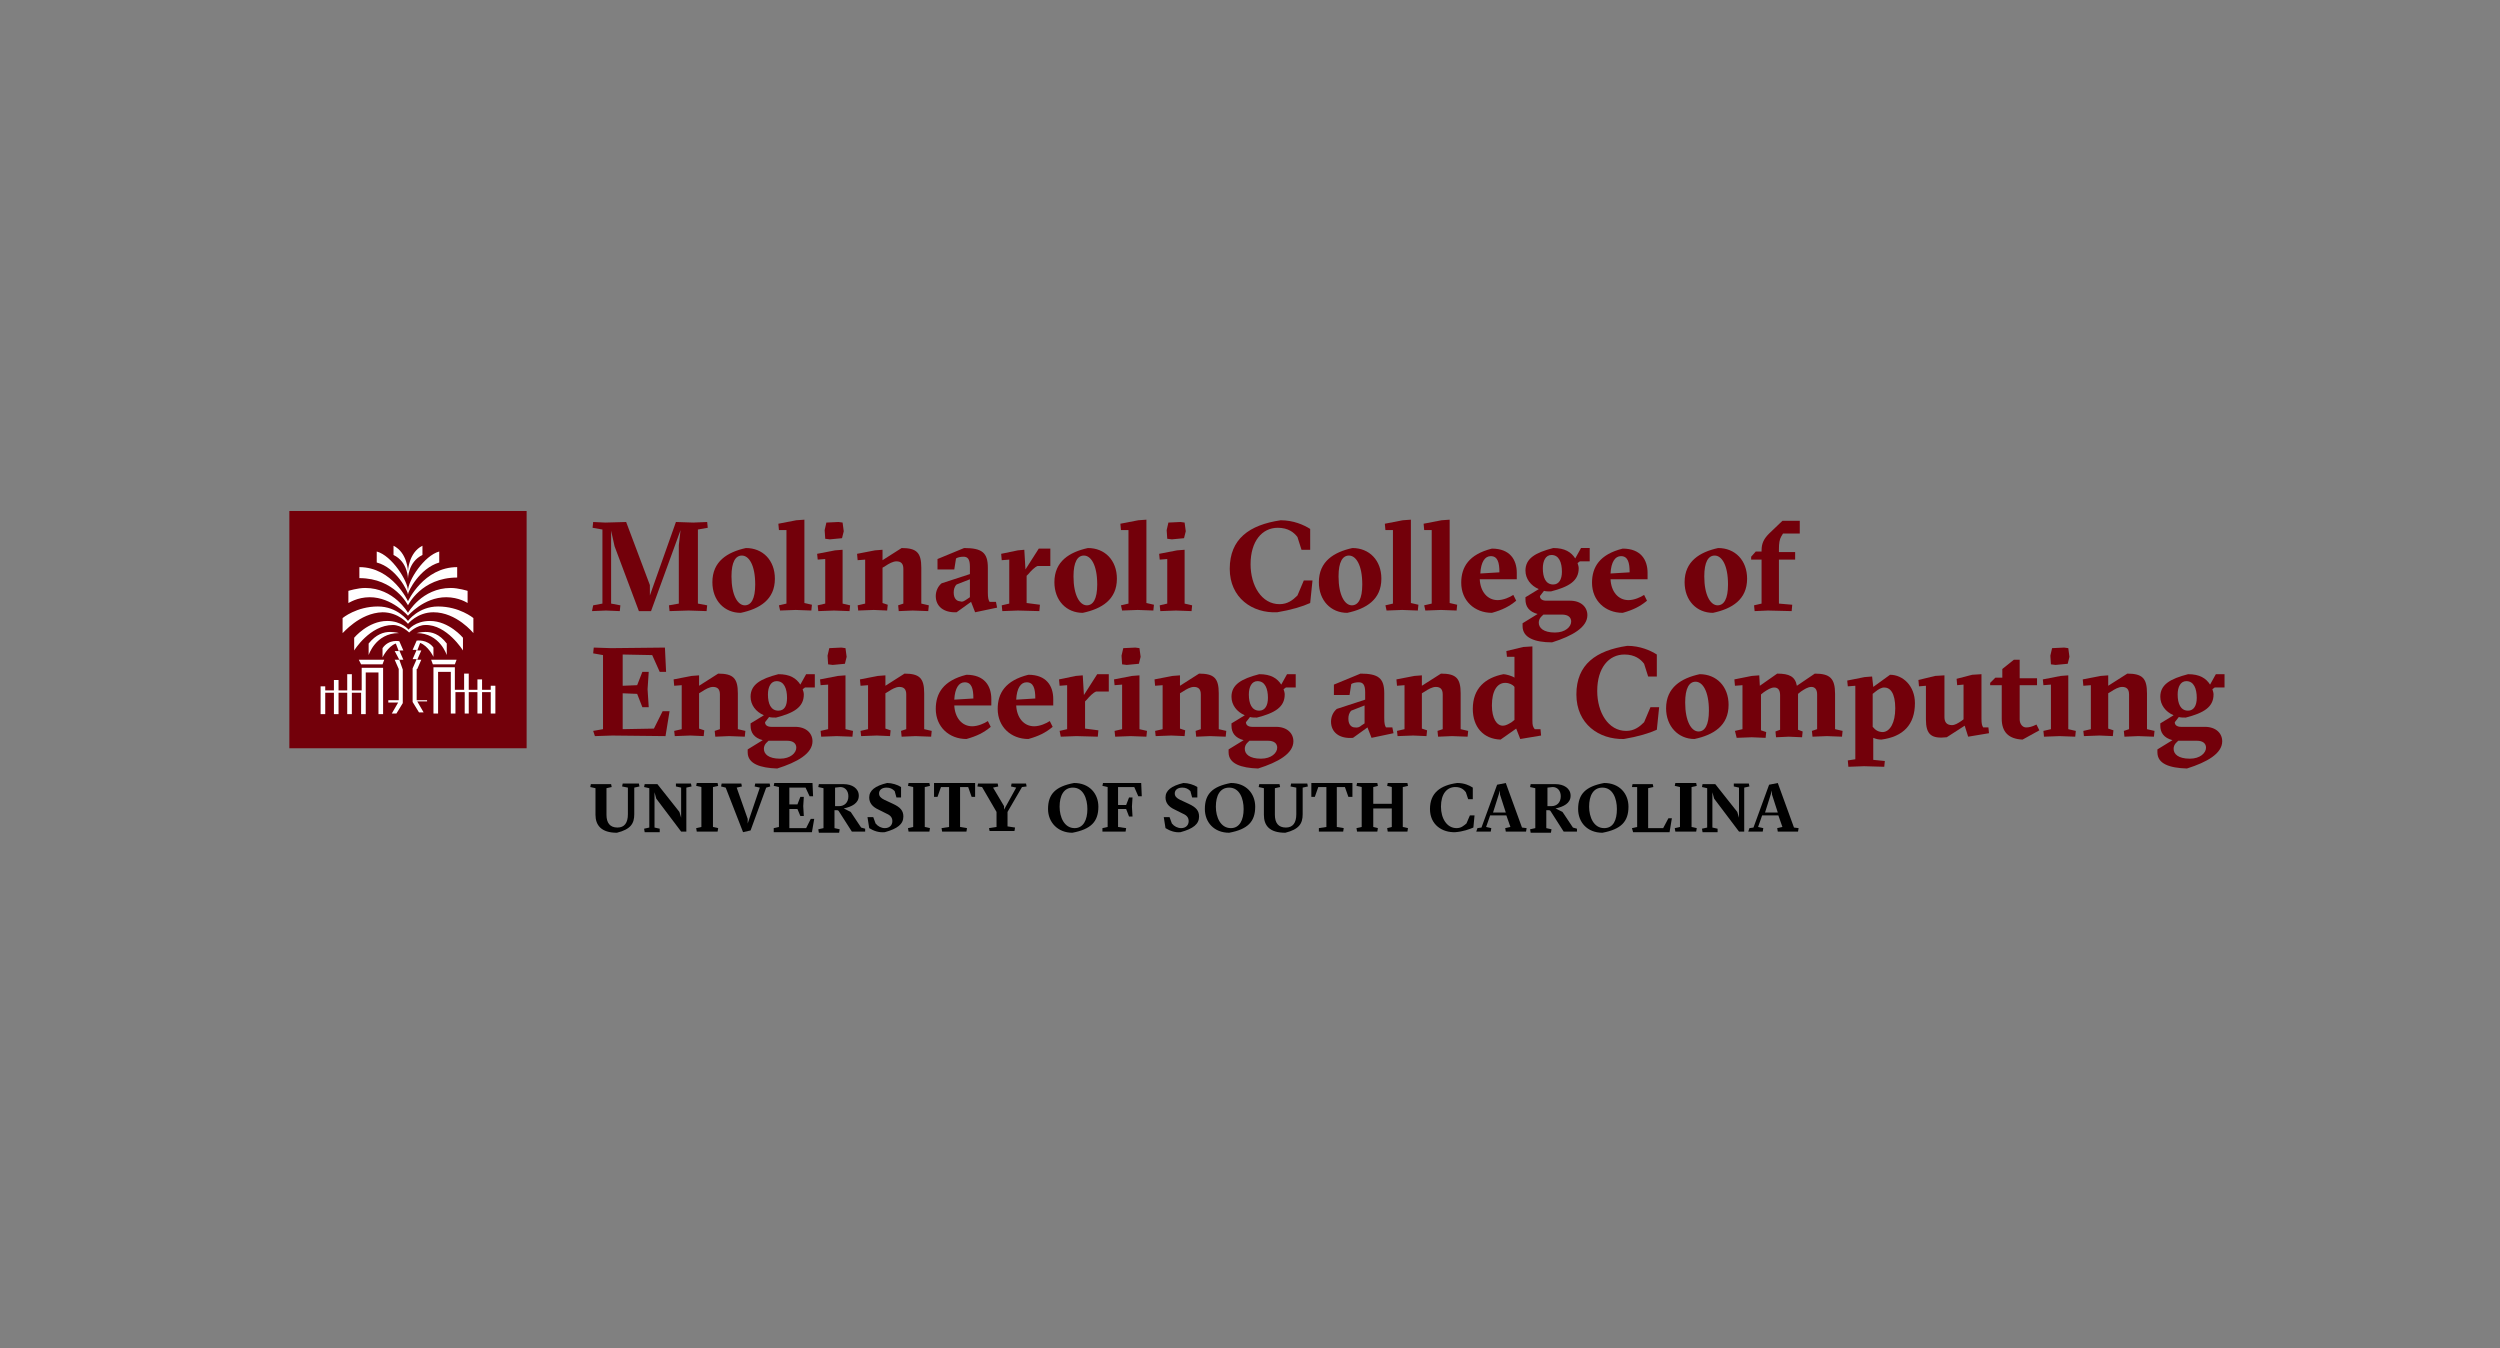 <?xml version="1.0" encoding="utf-8"?>
<!-- Generator: Adobe Illustrator 27.0.0, SVG Export Plug-In . SVG Version: 6.00 Build 0)  -->
<svg version="1.1" id="Layer_1" xmlns="http://www.w3.org/2000/svg" xmlns:xlink="http://www.w3.org/1999/xlink" x="0px" y="0px"
	 viewBox="0 0 432 233" style="enable-background:new 0 0 432 233;" xml:space="preserve">
<rect x="0" y="0" width="432" height="233" fill="#808080" stroke="none"/>
<style type="text/css">
	.st0{fill:#73000A;}
	.st1{fill:#FFFFFF;}
</style>
<rect x="50" y="88.3" class="st0" width="41" height="41"/>
<g>
	<path class="st0" d="M102.5,104.6l1.6-0.3V91.5l-1.7-0.3l0.1-1l2.1,0.1l3.6-0.1l4.1,10.9l0,1.8l4.5-12.7l3,0.1l2.4-0.1l0.1,1
		l-1.7,0.3v12.8l1.6,0.3l-0.1,1l-3.1-0.1l-3.3,0.1l-0.1-1l1.7-0.3V94.2l0.3-2.6l-5.1,14h-2.1l-4.2-11.2l-0.6-2.7v12.6l1.6,0.3
		l-0.1,1l-2.4-0.1l-2.4,0.1L102.5,104.6z"/>
	<path class="st0" d="M123.1,100.6c0-3.6,2.6-5.2,5.8-5.9c2.9,0,5,2.1,5,5.3c0,3.6-2.6,5.2-5.9,5.9
		C125.2,105.9,123.1,103.8,123.1,100.6z M130.5,101c0-3.4-1.1-5-2.3-5c-1.1,0-1.8,1.1-1.8,3.6c0,3.3,1.1,5,2.3,5
		C129.8,104.6,130.5,103.5,130.5,101z"/>
	<path class="st0" d="M134.6,104.6l1.3-0.3V91.6l-1.3,0l-0.1-1.1l3.1-0.6l1.4-0.1v14.4l1.3,0.3l-0.1,1l-2.7-0.1l-2.7,0.1
		L134.6,104.6z"/>
	<path class="st0" d="M141.3,104.6l1.3-0.3v-7.7l-1.3,0.1l-0.1-1l3.1-0.6l1.3-0.1v9.3l1.3,0.3l-0.1,1l-2.7-0.1l-2.7,0.1L141.3,104.6
		z M142.6,93.1l-0.1-1.5l0.3-1.3l2.1-0.1l0.7,0.1l0.2,1.5l-0.3,1.2l-2.1,0.2L142.6,93.1z"/>
	<path class="st0" d="M148.2,104.6l1.3-0.3v-7.6l-1.3,0.1l-0.1-1.1l3.1-0.6l1.3-0.1l0,1.8l3.3-2.1c2.6,0,3.4,0.8,3.4,3.4v6.2
		l1.3,0.3l-0.1,1l-2.7-0.1l-2.4,0.1l-0.1-1l0.9-0.3v-6c0-0.9-0.4-1.3-1.2-1.3c-0.6,0-1.3,0.4-1.9,0.8l-0.5,0.3v6.1l0.9,0.3l-0.1,1
		l-2.3-0.1l-2.7,0.1L148.2,104.6z"/>
	<path class="st0" d="M161.7,103c0-0.9,0.4-1.7,1-2.2l4.9-1.6v-1.3c0-1.3-0.4-1.7-1.1-1.7c-0.5,0-1,0.1-1.3,0.3l-0.3,1.9H162v-1.8
		l4.6-1.9c3.1,0,4.1,0.8,4.1,3.4v4.3c0,0.9,0.1,1.3,0.3,1.6h1.1l0.2,1l-3.8,0.8l-0.7-1.8l-2.5,1.8
		C163.1,105.9,161.7,104.8,161.7,103z M167,103.6l0.6-0.4v-3.1l-2.3,0.9c-0.4,0.4-0.5,0.9-0.5,1.4c0,1.1,0.6,1.5,1.1,1.5
		C166.3,104.1,166.7,103.8,167,103.6z"/>
	<path class="st0" d="M173.1,104.6l1.3-0.3v-7.6l-1.3,0.1l-0.1-1.1l2.9-0.6L177,95l0.2,3.4l2.3-3.6h2v3h-2.2
		c-0.5,0.2-1.1,0.8-1.6,1.4l-0.3,0.3v4.7l2.3,0.3l-0.1,1.1l-3.7-0.1l-2.7,0.1L173.1,104.6z"/>
	<path class="st0" d="M182.2,100.6c0-3.6,2.6-5.2,5.8-5.9c2.9,0,5,2.1,5,5.3c0,3.6-2.6,5.2-5.9,5.9
		C184.3,105.9,182.2,103.8,182.2,100.6z M189.6,101c0-3.4-1.1-5-2.3-5c-1.1,0-1.8,1.1-1.8,3.6c0,3.3,1.1,5,2.3,5
		C188.9,104.6,189.6,103.5,189.6,101z"/>
	<path class="st0" d="M193.7,104.6l1.3-0.3V91.6l-1.3,0l-0.1-1.1l3.1-0.6l1.4-0.1v14.4l1.3,0.3l-0.1,1l-2.7-0.1l-2.7,0.1
		L193.7,104.6z"/>
	<path class="st0" d="M200.4,104.6l1.3-0.3v-7.7l-1.3,0.1l-0.1-1l3.1-0.6l1.3-0.1v9.3l1.3,0.3l-0.1,1l-2.7-0.1l-2.7,0.1L200.4,104.6
		z M201.7,93.1l-0.1-1.5l0.3-1.3l2.1-0.1l0.7,0.1l0.2,1.5l-0.3,1.2l-2.1,0.2L201.7,93.1z"/>
	<path class="st0" d="M212.5,98.3c0-5.2,3.4-7.6,8.8-8.4c2.2,0,4,0.8,5.1,1.5V95h-1.5l-0.7-2.2c-0.6-0.8-1.6-1.6-3.4-1.6
		c-2.7,0-4.7,2.3-4.7,6.3c0,3.7,1.9,6.9,5,6.9c1.4,0,2.3-0.7,3.1-1.5l1.1-2.6h1.5l-0.4,3.9c-1.3,0.6-3.3,1.2-5.7,1.6
		C216.4,106,212.5,103.3,212.5,98.3z"/>
	<path class="st0" d="M227.9,100.6c0-3.6,2.6-5.2,5.8-5.9c2.9,0,5,2.1,5,5.3c0,3.6-2.6,5.2-5.9,5.9
		C230,105.9,227.9,103.8,227.9,100.6z M235.4,101c0-3.4-1.1-5-2.3-5c-1.1,0-1.8,1.1-1.8,3.6c0,3.3,1.1,5,2.3,5
		C234.7,104.6,235.4,103.5,235.4,101z"/>
	<path class="st0" d="M239.4,104.6l1.3-0.3V91.6l-1.3,0l-0.1-1.1l3.1-0.6l1.4-0.1v14.4l1.3,0.3l-0.1,1l-2.7-0.1l-2.7,0.1
		L239.4,104.6z"/>
	<path class="st0" d="M246.1,104.6l1.3-0.3V91.6l-1.3,0l-0.1-1.1l3.1-0.6l1.4-0.1v14.4l1.3,0.3l-0.1,1l-2.7-0.1l-2.7,0.1
		L246.1,104.6z"/>
	<path class="st0" d="M262.1,100.1h-6.4c0.1,2.1,1.3,3.6,3.1,3.6c1,0,2.1-0.5,2.7-0.9l0.5,1c-1.2,1-2.4,1.6-4.2,2.1
		c-3,0-5.3-2.1-5.3-5.2c0-2.7,1.3-4.9,5.3-5.9c3.1,0,4.3,1.9,4.3,4.2V100.1z M259.1,98.9c0-1.7-0.3-2.8-1.5-2.8c-1,0-1.7,1-1.8,3
		L259.1,98.9z"/>
	<path class="st0" d="M263.1,108.2v-0.5l2.6-1.6c-1.5-0.4-2.1-1.3-2.1-2.5v-0.4l2.3-1.4c-1.4-0.6-2.3-1.8-2.3-3.2
		c0-2.1,1.7-3.1,4.8-3.9c2,0,3.1,0.7,3.8,1.8l1-1.8h1.5V97H273l-0.4,0.3c0.1,0.3,0.2,0.6,0.2,0.9c0,2.2-1.7,3.2-4.8,4
		c-0.4,0-0.9,0-1.2-0.1l-0.7,0.9c0,0.5,0.4,0.8,1.1,0.8h4.1c1.9,0,3,1.1,3,2.5c0,2.1-2.6,3.6-6.1,4.7
		C265.2,111,263.1,110.2,263.1,108.2z M271.5,107.4c0-0.7-0.5-1.2-1.6-1.2h-3.2c-0.7,0.6-0.8,1-0.8,1.4c0,0.9,0.8,1.7,2.8,1.7
		C270.5,109.3,271.5,108.3,271.5,107.4z M269.9,98.8c0-1.6-0.5-2.9-1.8-2.9c-1,0-1.5,1-1.5,2.3c0,1.6,0.5,2.8,1.8,2.8
		C269.4,101,269.9,100.1,269.9,98.8z"/>
	<path class="st0" d="M284.7,100.1h-6.4c0.1,2.1,1.3,3.6,3.1,3.6c1,0,2.1-0.5,2.7-0.9l0.5,1c-1.2,1-2.4,1.6-4.2,2.1
		c-3,0-5.3-2.1-5.3-5.2c0-2.7,1.3-4.9,5.3-5.9c3.1,0,4.3,1.9,4.3,4.2V100.1z M281.6,98.9c0-1.7-0.3-2.8-1.5-2.8c-1,0-1.7,1-1.8,3
		L281.6,98.9z"/>
	<path class="st0" d="M291.1,100.6c0-3.6,2.6-5.2,5.8-5.9c2.9,0,5,2.1,5,5.3c0,3.6-2.6,5.2-5.9,5.9
		C293.2,105.9,291.1,103.8,291.1,100.6z M298.6,101c0-3.4-1.1-5-2.3-5c-1.1,0-1.8,1.1-1.8,3.6c0,3.3,1.1,5,2.3,5
		C297.9,104.6,298.6,103.5,298.6,101z"/>
	<path class="st0" d="M303.1,104.6l1.3-0.3v-7.6h-1.8v-0.5l0.8-0.9h1v-0.2c0-1.2,0.4-2,1.3-2.9L308,90h3v2.2h-2.9l-0.3,0.5
		c-0.3,0.5-0.4,1.2-0.4,2.2v0.5h2.8v1.3h-2.8v7.6l2.3,0.2l-0.1,1.1l-4.1-0.1l-2.3,0.1L303.1,104.6z"/>
	<path class="st0" d="M102.5,126.3l1.7-0.3v-12.8l-1.7-0.3l0.1-1l3,0.1l9.3-0.1l0.2,4.2H114l-1.3-2.9l-5.1-0.1v5.4l2.5-0.1l0.9-2.3
		h1.1l-0.2,3l0.2,3.1H111l-0.9-2.3l-2.5-0.1v6.2l5.4-0.1l1.5-3h1.2l-0.7,4.3l-9.2-0.1l-3,0.1L102.5,126.3z"/>
	<path class="st0" d="M116.5,126.3l1.3-0.3v-7.6l-1.3,0.1l-0.1-1.1l3.1-0.6l1.3-0.1l0,1.8l3.3-2.1c2.6,0,3.4,0.8,3.4,3.4v6.2
		l1.3,0.3l-0.1,1l-2.7-0.1l-2.4,0.1l-0.1-1l0.9-0.3v-6c0-0.9-0.4-1.3-1.2-1.3c-0.6,0-1.3,0.4-1.9,0.8l-0.5,0.3v6.1l0.9,0.3l-0.1,1
		l-2.3-0.1l-2.7,0.1L116.5,126.3z"/>
	<path class="st0" d="M129.2,130v-0.5l2.6-1.6c-1.5-0.4-2.1-1.3-2.1-2.5V125l2.3-1.4c-1.4-0.6-2.3-1.8-2.3-3.2
		c0-2.1,1.7-3.1,4.8-3.9c2,0,3.1,0.7,3.8,1.8l1-1.8h1.5v2.3h-1.7l-0.4,0.3c0.1,0.3,0.2,0.6,0.2,0.9c0,2.2-1.7,3.2-4.8,4
		c-0.4,0-0.9,0-1.2-0.1l-0.7,0.9c0,0.5,0.4,0.8,1.1,0.8h4.1c1.9,0,3,1.1,3,2.5c0,2.1-2.6,3.6-6.1,4.7
		C131.4,132.7,129.2,132,129.2,130z M137.6,129.2c0-0.7-0.5-1.2-1.6-1.2h-3.2c-0.7,0.6-0.8,1-0.8,1.4c0,0.9,0.8,1.7,2.8,1.7
		C136.6,131.1,137.6,130.1,137.6,129.2z M136,120.6c0-1.6-0.5-2.9-1.8-2.9c-1,0-1.5,1-1.5,2.3c0,1.6,0.5,2.8,1.8,2.8
		C135.6,122.8,136,121.9,136,120.6z"/>
	<path class="st0" d="M141.8,126.3l1.3-0.3v-7.7l-1.3,0.1l-0.1-1l3.1-0.6l1.3-0.1v9.3l1.3,0.3l-0.1,1l-2.7-0.1l-2.7,0.1L141.8,126.3
		z M143.1,114.8l-0.1-1.5l0.3-1.3l2.1-0.1l0.7,0.1l0.2,1.5l-0.3,1.2l-2.1,0.2L143.1,114.8z"/>
	<path class="st0" d="M148.7,126.3l1.3-0.3v-7.6l-1.3,0.1l-0.1-1.1l3.1-0.6l1.3-0.1l0,1.8l3.3-2.1c2.6,0,3.4,0.8,3.4,3.4v6.2
		l1.3,0.3l-0.1,1l-2.7-0.1l-2.4,0.1l-0.1-1l0.9-0.3v-6c0-0.9-0.4-1.3-1.2-1.3c-0.6,0-1.3,0.4-1.9,0.8l-0.5,0.3v6.1l0.9,0.3l-0.1,1
		l-2.3-0.1l-2.7,0.1L148.7,126.3z"/>
	<path class="st0" d="M171.3,121.9h-6.4c0.1,2.1,1.3,3.6,3.1,3.6c1,0,2.1-0.5,2.7-0.9l0.5,1c-1.2,1-2.4,1.6-4.2,2.1
		c-3,0-5.3-2.1-5.3-5.2c0-2.7,1.3-4.9,5.3-5.9c3.1,0,4.3,1.9,4.3,4.2V121.9z M168.2,120.7c0-1.7-0.3-2.8-1.5-2.8c-1,0-1.7,1-1.8,3
		L168.2,120.7z"/>
	<path class="st0" d="M182,121.9h-6.4c0.1,2.1,1.3,3.6,3.1,3.6c1,0,2.1-0.5,2.7-0.9l0.5,1c-1.2,1-2.4,1.6-4.2,2.1
		c-3,0-5.3-2.1-5.3-5.2c0-2.7,1.3-4.9,5.3-5.9c3.1,0,4.3,1.9,4.3,4.2V121.9z M178.9,120.7c0-1.7-0.3-2.8-1.5-2.8c-1,0-1.7,1-1.8,3
		L178.9,120.7z"/>
	<path class="st0" d="M183.1,126.3l1.3-0.3v-7.6l-1.3,0.1l-0.1-1.1l2.9-0.6l1.2-0.1l0.2,3.4l2.3-3.6h2v3h-2.2
		c-0.5,0.2-1.1,0.8-1.6,1.4l-0.3,0.3v4.7l2.3,0.3l-0.1,1.1l-3.7-0.1l-2.7,0.1L183.1,126.3z"/>
	<path class="st0" d="M192.6,126.3l1.3-0.3v-7.7l-1.3,0.1l-0.1-1l3.1-0.6l1.3-0.1v9.3l1.3,0.3l-0.1,1l-2.7-0.1l-2.7,0.1L192.6,126.3
		z M193.9,114.8l-0.1-1.5l0.3-1.3l2.1-0.1l0.7,0.1l0.2,1.5l-0.3,1.2l-2.1,0.2L193.9,114.8z"/>
	<path class="st0" d="M199.6,126.3l1.3-0.3v-7.6l-1.3,0.1l-0.1-1.1l3.1-0.6l1.3-0.1l0,1.8l3.3-2.1c2.6,0,3.4,0.8,3.4,3.4v6.2
		l1.3,0.3l-0.1,1l-2.7-0.1l-2.4,0.1l-0.1-1l0.9-0.3v-6c0-0.9-0.4-1.3-1.2-1.3c-0.6,0-1.3,0.4-1.9,0.8l-0.5,0.3v6.1l0.9,0.3l-0.1,1
		l-2.3-0.1l-2.7,0.1L199.6,126.3z"/>
	<path class="st0" d="M212.3,130v-0.5l2.6-1.6c-1.5-0.4-2.1-1.3-2.1-2.5V125l2.3-1.4c-1.4-0.6-2.3-1.8-2.3-3.2
		c0-2.1,1.7-3.1,4.8-3.9c2,0,3.1,0.7,3.8,1.8l1-1.8h1.5v2.3h-1.7l-0.4,0.3c0.1,0.3,0.2,0.6,0.2,0.9c0,2.2-1.7,3.2-4.8,4
		c-0.4,0-0.9,0-1.2-0.1l-0.7,0.9c0,0.5,0.4,0.8,1.1,0.8h4.1c1.9,0,3,1.1,3,2.5c0,2.1-2.6,3.6-6.1,4.7
		C214.5,132.7,212.3,132,212.3,130z M220.7,129.2c0-0.7-0.5-1.2-1.6-1.2h-3.2c-0.7,0.6-0.8,1-0.8,1.4c0,0.9,0.8,1.7,2.8,1.7
		C219.7,131.1,220.7,130.1,220.7,129.2z M219.1,120.6c0-1.6-0.5-2.9-1.8-2.9c-1,0-1.5,1-1.5,2.3c0,1.6,0.5,2.8,1.8,2.8
		C218.6,122.8,219.1,121.9,219.1,120.6z"/>
	<path class="st0" d="M230,124.7c0-0.9,0.4-1.7,1-2.2l4.9-1.6v-1.3c0-1.3-0.4-1.7-1.1-1.7c-0.5,0-1,0.1-1.3,0.3l-0.3,1.9h-2.7v-1.8
		l4.6-1.9c3.1,0,4.1,0.8,4.1,3.4v4.3c0,0.9,0.1,1.3,0.3,1.6h1.1l0.2,1l-3.8,0.8l-0.7-1.8l-2.5,1.8C231.4,127.7,230,126.5,230,124.7z
		 M235.2,125.4l0.6-0.4v-3.1l-2.3,0.9c-0.4,0.4-0.5,0.9-0.5,1.4c0,1.1,0.6,1.5,1.1,1.5C234.6,125.8,235,125.6,235.2,125.4z"/>
	<path class="st0" d="M241.4,126.3l1.3-0.3v-7.6l-1.3,0.1l-0.1-1.1l3.1-0.6l1.3-0.1l0,1.8l3.3-2.1c2.6,0,3.4,0.8,3.4,3.4v6.2
		l1.3,0.3l-0.1,1l-2.7-0.1l-2.4,0.1l-0.1-1l0.9-0.3v-6c0-0.9-0.4-1.3-1.2-1.3c-0.6,0-1.3,0.4-1.9,0.8l-0.5,0.3v6.1l0.9,0.3l-0.1,1
		l-2.3-0.1l-2.7,0.1L241.4,126.3z"/>
	<path class="st0" d="M254.5,122.5c0-3.6,2.2-5.4,5.3-6c0.4,0,1.5,0.3,1.9,0.6v-3.6l-1.3,0l-0.1-1l2.9-0.7l1.6-0.1v12.8
		c0,0.9,0.1,1.1,0.4,1.5h1l0.1,1.1l-3.6,0.6l-0.7-1.8l-2.7,1.9C256.3,127.7,254.5,125.6,254.5,122.5z M261.2,124.8l0.5-0.4v-5.7
		c-0.3-0.4-0.9-0.7-1.6-0.7c-1.4,0-2.3,1.4-2.3,3.9c0,2.2,0.8,3.5,1.9,3.5C260.2,125.4,260.7,125.1,261.2,124.8z"/>
	<path class="st0" d="M272.4,120c0-5.2,3.4-7.6,8.8-8.4c2.2,0,4,0.8,5.1,1.5v3.8h-1.5l-0.7-2.2c-0.6-0.8-1.6-1.6-3.4-1.6
		c-2.7,0-4.7,2.3-4.7,6.3c0,3.7,1.9,6.9,5,6.9c1.4,0,2.3-0.7,3.1-1.5l1.1-2.6h1.5l-0.4,3.9c-1.3,0.6-3.3,1.2-5.7,1.6
		C276.3,127.8,272.4,125.1,272.4,120z"/>
	<path class="st0" d="M287.9,122.4c0-3.6,2.6-5.2,5.8-5.9c2.9,0,5,2.1,5,5.3c0,3.6-2.6,5.2-5.9,5.9
		C290,127.7,287.9,125.5,287.9,122.4z M295.3,122.8c0-3.4-1.1-5-2.3-5c-1.1,0-1.8,1.1-1.8,3.6c0,3.3,1.1,5,2.3,5
		C294.6,126.4,295.3,125.3,295.3,122.8z"/>
	<path class="st0" d="M299.8,126.3l1.3-0.3v-7.6l-1.3,0.1l-0.1-1.1l3-0.6l1.3-0.1l0.1,1.8l3-2.1c2.1,0,3.1,0.5,3.4,2.1l3.1-2.1
		c2.6,0,3.5,0.8,3.5,3.5v6.1l1.3,0.3l-0.1,1l-2.6-0.1l-2.5,0.1l-0.1-1l0.9-0.3v-6c0-0.9-0.4-1.3-1-1.3c-0.6,0-1.2,0.4-1.8,0.8
		l-0.5,0.4v6.2l0.8,0.3l-0.1,1l-2.3-0.1l-2.2,0.1l-0.1-1l0.8-0.3v-6c0-0.9-0.4-1.3-1-1.3c-0.6,0-1.2,0.4-1.8,0.8l-0.5,0.4v6.2
		l0.9,0.3l-0.1,1l-2.4-0.1l-2.6,0.1L299.8,126.3z"/>
	<path class="st0" d="M319.3,131.4l1.3-0.2v-12.7l-1.3,0.1l-0.1-1l3-0.6l1.3-0.1l0.2,1.8l2.9-2.1c2.2,0,4.3,1.9,4.3,4.9
		c0,3.7-2,5.8-5.8,6.3c-0.5,0-0.9-0.1-1.4-0.3v3.8l2,0.2l-0.1,1l-3.5-0.1l-2.7,0.1L319.3,131.4z M327.5,122.4c0-2.7-0.9-3.6-1.9-3.6
		c-0.5,0-1,0.3-1.5,0.7l-0.5,0.4v5.7c0.5,0.6,1,0.9,1.8,0.9C326.6,126.4,327.5,124.9,327.5,122.4z"/>
	<path class="st0" d="M332.8,124.3v-5.8l-1.2,0.1l-0.1-1.1l2.9-0.7l1.6-0.1v7.2c0,0.9,0.4,1.4,1.3,1.4c0.5,0,1-0.3,1.6-0.7l0.4-0.3
		v-6l-1.1,0.1l-0.1-1.1l2.7-0.7l1.6-0.1v7.7c0,0.9,0.1,1.2,0.3,1.5h0.9l0.1,1l-3.6,0.6l-0.6-1.9l-3.1,2
		C333.7,127.7,332.8,126.9,332.8,124.3z"/>
	<path class="st0" d="M345.9,124.2v-5.8h-2V118l0.9-0.9h1.2v-1.5l2-1.6h1v3.2h3v1.2h-3v5.9c0,0.8,0.5,1.4,1.1,1.4
		c0.5,0,1-0.1,1.8-0.5l0.5,1l-2.9,1.6C347.1,127.7,345.9,126.5,345.9,124.2z"/>
	<path class="st0" d="M353.1,126.3l1.3-0.3v-7.7l-1.3,0.1l-0.1-1l3.1-0.6l1.3-0.1v9.3l1.3,0.3l-0.1,1l-2.7-0.1l-2.7,0.1L353.1,126.3
		z M354.4,114.8l-0.1-1.5l0.3-1.3l2.1-0.1l0.7,0.1l0.2,1.5l-0.3,1.2l-2.1,0.2L354.4,114.8z"/>
	<path class="st0" d="M360,126.3l1.3-0.3v-7.6l-1.3,0.1l-0.1-1.1l3.1-0.6l1.3-0.1l0,1.8l3.3-2.1c2.6,0,3.4,0.8,3.4,3.4v6.2l1.3,0.3
		l-0.1,1l-2.7-0.1l-2.4,0.1l-0.1-1l0.9-0.3v-6c0-0.9-0.4-1.3-1.2-1.3c-0.6,0-1.3,0.4-1.9,0.8l-0.5,0.3v6.1l0.9,0.3l-0.1,1l-2.3-0.1
		l-2.7,0.1L360,126.3z"/>
	<path class="st0" d="M372.8,130v-0.5l2.6-1.6c-1.5-0.4-2.1-1.3-2.1-2.5V125l2.3-1.4c-1.4-0.6-2.3-1.8-2.3-3.2
		c0-2.1,1.7-3.1,4.8-3.9c2,0,3.1,0.7,3.8,1.8l1-1.8h1.5v2.3h-1.7l-0.4,0.3c0.1,0.3,0.2,0.6,0.2,0.9c0,2.2-1.7,3.2-4.8,4
		c-0.4,0-0.9,0-1.2-0.1l-0.7,0.9c0,0.5,0.4,0.8,1.1,0.8h4.1c1.9,0,3,1.1,3,2.5c0,2.1-2.6,3.6-6.1,4.7
		C374.9,132.7,372.8,132,372.8,130z M381.2,129.2c0-0.7-0.5-1.2-1.6-1.2h-3.2c-0.7,0.6-0.8,1-0.8,1.4c0,0.9,0.8,1.7,2.8,1.7
		C380.2,131.1,381.2,130.1,381.2,129.2z M379.6,120.6c0-1.6-0.5-2.9-1.8-2.9c-1,0-1.5,1-1.5,2.3c0,1.6,0.5,2.8,1.8,2.8
		C379.1,122.8,379.6,121.9,379.6,120.6z"/>
	<path d="M102.9,140.8v-4.6L102,136l0.1-0.5l1.6,0l1.9,0l0.1,0.5l-0.9,0.2v4.6c0,1.4,0.6,2.2,1.9,2.2c1.2,0,1.8-0.8,1.8-2.3v-4.6
		l-1-0.2l0.1-0.5l1.5,0l1.3,0l0.1,0.5l-0.9,0.2v4.6c0,1.6-0.6,2.6-3,3.2C103.9,143.9,102.9,142.6,102.9,140.8z"/>
	<path d="M113.4,138l-0.3-1.1v6.1l0.9,0.2l0,0.6l-1.3,0l-1.3,0l-0.1-0.6l0.9-0.2v-6.8l-0.9-0.2l0.1-0.5l1,0l1.2,0l3.8,4.8l0.3,1
		v-5.2l-0.9-0.2l0-0.5l1.3,0l1.3,0l0.1,0.5l-0.9,0.2v7.6h-0.9L113.4,138z"/>
	<path d="M120.3,143.1l0.9-0.2v-6.9l-0.9-0.2l0.1-0.5l1.8,0l1.8,0l0.1,0.5l-0.9,0.2v6.9l0.9,0.2l-0.1,0.6l-1.8,0l-1.8,0L120.3,143.1
		z"/>
	<path d="M125.4,136.1l-0.8-0.2l0.1-0.5l2,0l1.4,0l0.1,0.5l-0.9,0.2l1.9,5.4v0.8l2.1-6.2l-0.9-0.2l0.1-0.5l1.3,0l1.2,0l0.1,0.5
		l-0.7,0.2l-2.7,7.4l-1.3,0.3L125.4,136.1z"/>
	<path d="M133.7,143.1l0.9-0.2v-6.9l-0.9-0.2l0.1-0.5l1.6,0l5,0l0.1,2.3h-0.6l-0.7-1.5l-2.8,0v2.9l1.4,0l0.5-1.3h0.6l-0.1,1.6
		l0.1,1.7h-0.6l-0.5-1.2l-1.4,0v3.3l2.9,0l0.8-1.6h0.6l-0.4,2.3l-5,0l-1.6,0L133.7,143.1z"/>
	<path d="M149.5,143.2l0,0.5l-1.3,0l-1,0l-2.3-3.6l-0.2-0.1h-0.5v3.1l0.9,0.2l-0.1,0.6l-1.7,0l-1.8,0l-0.1-0.6l0.9-0.2v-6.9
		l-0.9-0.2l0.1-0.5l1.7,0l2.6,0c1.4,0,2.6,0.7,2.6,2c0,1.3-1.2,1.9-2.6,2.2l1.2,0.6l1.8,2.7L149.5,143.2z M144.2,139.3h0.8
		c0.9,0,1.6-0.6,1.6-1.7c0-1-0.6-1.6-1.4-1.6l-0.9,0.1V139.3z"/>
	<path d="M150.2,143.1l-0.3-1.9h1l0.4,1.1c0.4,0.5,1,0.8,1.6,0.8c0.8,0,1.3-0.5,1.3-1.2c0-0.6-0.3-1-1-1.3l-1.4-0.7
		c-1.1-0.5-1.6-1.2-1.6-2.1c0-1.2,1-2,3.1-2.5c0.8,0,1.8,0.3,2.4,0.7v1.8h-0.8l-0.3-1.1c-0.4-0.4-0.8-0.6-1.4-0.6
		c-0.8,0-1.3,0.4-1.3,1c0,0.5,0.3,0.8,0.9,1.1l1.5,0.7c1.3,0.6,1.8,1.2,1.8,2.2c0,1.3-1,2.1-3.2,2.7
		C151.9,143.9,151,143.6,150.2,143.1z"/>
	<path d="M156.9,143.1l0.9-0.2v-6.9l-0.9-0.2l0.1-0.5l1.8,0l1.8,0l0.1,0.5l-0.9,0.2v6.9l0.9,0.2l-0.1,0.6l-1.8,0l-1.8,0L156.9,143.1
		z"/>
	<path d="M162.7,143.1l1.3-0.2v-6.9l-1.4,0l-0.6,1.7h-0.6v-2.4l3.6,0l3.5,0v2.4h-0.6l-0.6-1.7l-1.4,0v6.9l1.2,0.2l-0.1,0.6l-2.1,0
		l-2.1,0L162.7,143.1z"/>
	<path d="M170.9,143.1l1.3-0.2v-2.6l-2.5-4.3l-0.8-0.1l0.1-0.5l1.7,0l1.7,0l0.1,0.5l-0.9,0.2l1.9,3.2l0,0.6l2.1-3.8l-0.9-0.2
		l0.1-0.5l1.3,0l1.2,0l0.1,0.5l-0.8,0.1l-2.5,4.3v2.5l1.3,0.2l-0.1,0.6l-2.1,0l-2.2,0L170.9,143.1z"/>
	<path d="M181.1,139.8c0-2.6,1.3-3.9,4.5-4.5c2.6,0,4.2,1.8,4.2,4.1c0,2.6-1.3,3.9-4.5,4.5C182.8,143.9,181.1,142.1,181.1,139.8z
		 M187.9,139.8c0-1.8-0.7-3.7-2.5-3.7c-1.6,0-2.3,1.4-2.3,3.3c0,1.8,0.8,3.7,2.6,3.7C187.2,143.1,187.9,141.7,187.9,139.8z"/>
	<path d="M190.5,143.1l0.9-0.2v-6.9l-0.9-0.2l0.1-0.5l1.6,0l5,0l0.1,2.3h-0.6l-0.7-1.6l-2.8,0v3.1l1.4,0l0.5-1.3h0.6l-0.1,1.6
		l0.1,1.7h-0.6l-0.5-1.3l-1.4,0v3.1l1.4,0.2l-0.1,0.6l-2.4,0l-1.6,0L190.5,143.1z"/>
	<path d="M201.4,143.1l-0.3-1.9h1l0.4,1.1c0.4,0.5,1,0.8,1.6,0.8c0.8,0,1.3-0.5,1.3-1.2c0-0.6-0.3-1-1-1.3l-1.4-0.7
		c-1.1-0.5-1.6-1.2-1.6-2.1c0-1.2,1-2,3.1-2.5c0.8,0,1.8,0.3,2.4,0.7v1.8H206l-0.3-1.1c-0.4-0.4-0.8-0.6-1.4-0.6
		c-0.8,0-1.3,0.4-1.3,1c0,0.5,0.3,0.8,0.9,1.1l1.5,0.7c1.3,0.6,1.8,1.2,1.8,2.2c0,1.3-1,2.1-3.2,2.7
		C203.1,143.9,202.2,143.6,201.4,143.1z"/>
	<path d="M208.2,139.8c0-2.6,1.3-3.9,4.5-4.5c2.6,0,4.2,1.8,4.2,4.1c0,2.6-1.3,3.9-4.5,4.5C209.8,143.9,208.2,142.1,208.2,139.8z
		 M214.9,139.8c0-1.8-0.7-3.7-2.5-3.7c-1.6,0-2.3,1.4-2.3,3.3c0,1.8,0.8,3.7,2.6,3.7C214.2,143.1,214.9,141.7,214.9,139.8z"/>
	<path d="M218.4,140.8v-4.6l-0.9-0.2l0.1-0.5l1.6,0l1.9,0l0.1,0.5l-0.9,0.2v4.6c0,1.4,0.6,2.2,1.9,2.2c1.2,0,1.8-0.8,1.8-2.3v-4.6
		l-1-0.2l0.1-0.5l1.5,0l1.3,0l0.1,0.5l-0.9,0.2v4.6c0,1.6-0.6,2.6-3,3.2C219.3,143.9,218.4,142.6,218.4,140.8z"/>
	<path d="M227.9,143.1l1.3-0.2v-6.9l-1.4,0l-0.6,1.7h-0.6v-2.4l3.6,0l3.5,0v2.4H233l-0.6-1.7l-1.4,0v6.9l1.2,0.2l-0.1,0.6l-2.1,0
		l-2.1,0L227.9,143.1z"/>
	<path d="M234.4,143.1l0.9-0.2v-6.9l-0.9-0.2l0.1-0.5l1.8,0l1.7,0l0.1,0.5l-0.8,0.2v2.9h3.2v-2.9l-0.8-0.2l0.1-0.5l1.7,0l1.7,0
		l0.1,0.5l-0.9,0.2v6.9l0.9,0.2l-0.1,0.6l-1.7,0l-1.7,0l-0.1-0.6l0.8-0.2v-3.2h-3.2v3.2l0.8,0.2l-0.1,0.6l-1.7,0l-1.8,0L234.4,143.1
		z"/>
	<path d="M247.1,139.8c0-2.8,1.8-4.1,4.7-4.5c1.2,0,2.1,0.4,2.7,0.8v2h-0.8l-0.4-1.2c-0.3-0.4-0.8-0.9-1.8-0.9
		c-1.5,0-2.5,1.2-2.5,3.4c0,2,1,3.7,2.7,3.7c0.8,0,1.2-0.4,1.7-0.8l0.6-1.4h0.8l-0.2,2.1c-0.7,0.3-1.8,0.7-3.1,0.8
		C249.2,143.9,247.1,142.5,247.1,139.8z"/>
	<path d="M255.3,143.1l0.7-0.1l2.7-7.4l1.5-0.3l2.8,7.7l0.8,0.1l-0.1,0.6l-2.1,0l-1.4,0l-0.1-0.6l0.9-0.2l-0.7-2h-2.8l-0.7,2
		l0.9,0.2l-0.1,0.6l-1.3,0l-1.2,0L255.3,143.1z M260.2,140.4l-1-3.1l0-0.7l-1.2,3.8H260.2z"/>
	<path d="M272.5,143.2l0,0.5l-1.3,0l-1,0l-2.3-3.6l-0.2-0.1h-0.5v3.1l0.9,0.2l-0.1,0.6l-1.7,0l-1.8,0l-0.1-0.6l0.9-0.2v-6.9
		l-0.9-0.2l0.1-0.5l1.7,0l2.6,0c1.4,0,2.6,0.7,2.6,2c0,1.3-1.2,1.9-2.6,2.2l1.2,0.6l1.8,2.7L272.5,143.2z M267.3,139.3h0.8
		c0.9,0,1.6-0.6,1.6-1.7c0-1-0.6-1.6-1.4-1.6l-0.9,0.1V139.3z"/>
	<path d="M272.7,139.8c0-2.6,1.3-3.9,4.5-4.5c2.6,0,4.2,1.8,4.2,4.1c0,2.6-1.3,3.9-4.5,4.5C274.3,143.9,272.7,142.1,272.7,139.8z
		 M279.4,139.8c0-1.8-0.7-3.7-2.5-3.7c-1.6,0-2.3,1.4-2.3,3.3c0,1.8,0.8,3.7,2.6,3.7C278.8,143.1,279.4,141.7,279.4,139.8z"/>
	<path d="M282,143.1l0.9-0.2v-6.9L282,136l0.1-0.5l1.6,0l1.9,0l0.1,0.5l-0.9,0.2v6.9l2.6,0l0.9-1.7h0.6l-0.4,2.4l-4.7,0l-1.6,0
		L282,143.1z"/>
	<path d="M289.4,143.1l0.9-0.2v-6.9l-0.9-0.2l0.1-0.5l1.8,0l1.8,0l0.1,0.5l-0.9,0.2v6.9l0.9,0.2l-0.1,0.6l-1.8,0l-1.8,0L289.4,143.1
		z"/>
	<path d="M296.2,138l-0.3-1.1v6.1l0.9,0.2l0,0.6l-1.3,0l-1.3,0l-0.1-0.6l0.9-0.2v-6.8l-0.9-0.2l0.1-0.5l1,0l1.2,0l3.8,4.8l0.3,1
		v-5.2l-0.9-0.2l0-0.5l1.3,0l1.3,0l0.1,0.5l-0.9,0.2v7.6h-0.9L296.2,138z"/>
	<path d="M302.3,143.1l0.7-0.1l2.7-7.4l1.5-0.3l2.8,7.7l0.8,0.1l-0.1,0.6l-2.1,0l-1.4,0l-0.1-0.6l0.9-0.2l-0.7-2h-2.8l-0.7,2
		l0.9,0.2l-0.1,0.6l-1.3,0l-1.2,0L302.3,143.1z M307.2,140.4l-1-3.1l0-0.7l-1.2,3.8H307.2z"/>
</g>
<path class="st1" d="M80,112.4v-2.2c0,0-2.4-2.9-5.7-2.9c-2.6,0-3.7,1.5-3.7,1.5s-1.2-1.5-3.7-1.5c-3.3,0-5.7,2.9-5.7,2.9v2.2
	c0,0,2.7-4.4,6.7-4.4c1.5,0,2.8,1.3,2.8,1.3s1.3-1.3,2.8-1.3C77.2,107.9,80,112.4,80,112.4z M72.1,115.6L72.1,115.6l0.7-1.6h-0.7
	l0.7-1.6h-0.7l0.5-1.3c1.4,0.5,2.3,2.4,2.3,2.4v-1.6c-1.1-1.5-2.9-1.2-2.9-1.2l-0.7,1.6H72l-0.7,1.6H72l-0.7,1.6h0v5.8l1.1,1.8h0.8
	l-1.1-1.9h1.7V121h-1.8V115.6z M72,109.4c4,0,5.2,3.8,5.2,3.8v-2c-1.3-1.7-2.6-2-3.7-2C72.7,109.2,72,109.4,72,109.4z M78.6,114.8
	l0.3-0.8h-4.4l0.3,0.8H78.6z M84.8,118.5v0.7h-1.5v-1.8h-0.8v1.8H81v-2.8h-0.8v2.8h-1.6v-3.9h-3.7v8h0.8v-7.2h2.2v7.2h0.8v-3.7h1.6
	v3.7H81v-3.7h1.5v3.7h0.8v-3.7h1.5v3.7h0.8v-4.8H84.8z M70.5,102.7c0-0.5,2-4.5,5.4-5.5c0-0.2,0-1.9,0-1.9c-2.6,0.7-5.4,5-5.4,6.8
	c0-1.7-2.8-6.1-5.4-6.8c0,0,0,1.6,0,1.9C68.5,98.1,70.5,102.2,70.5,102.7z M70.5,104.6c0,0,2.3-4.8,8.5-4.8V98
	c-5.8,0-8.5,5.9-8.5,5.9S67.8,98,62.1,98v1.9C68.2,99.9,70.5,104.6,70.5,104.6z M69,114h0.7l-0.7-1.6h0.7l-0.7-1.6
	c0,0-1.8-0.4-2.9,1.2v1.6c0,0,0.9-1.9,2.3-2.4l0.5,1.3h-0.7L69,114h-0.8l0.7,1.6h0v5.4h-1.8v0.4h1.7l-1.1,1.9h0.8l1.1-1.8v-5.8h0
	L69,114z M63.9,103.2c3.8,0,6.6,3.2,6.6,3.2s2.7-3.2,6.6-3.2c2.2,0,3.7,1,3.7,1l0-2.1c0,0-1.6-0.5-2.9-0.5c-5,0-7.4,4.3-7.4,4.3
	s-2.4-4.3-7.4-4.3c-1.3,0-2.9,0.5-2.9,0.5l0,2.1C60.3,104.2,61.7,103.2,63.9,103.2z M70.5,100c0,0,0-2.9,2.5-4.1c0-0.9,0-1.6,0-1.6
	c-2.4,1.2-2.5,4.4-2.5,4.4s-0.1-3.2-2.5-4.4c0,0,0,0.7,0,1.6C70.5,97.1,70.5,100,70.5,100z M62.4,114.8h3.7l0.3-0.8h-4.4L62.4,114.8
	z M67.4,109.2c-1.1,0-2.4,0.4-3.7,2v2c0,0,1.2-3.8,5.2-3.8C69,109.4,68.3,109.2,67.4,109.2z M66.1,105.8c2.8,0,4.4,2,4.4,2
	s1.6-2,4.4-2c4,0,6.9,3.6,6.9,3.6v-2.6c0,0-2.4-2-6.1-2c-3.4,0-5.2,2.5-5.2,2.5s-1.8-2.5-5.2-2.5c-3.7,0-6.1,2-6.1,2v2.6
	C59.2,109.5,62.1,105.9,66.1,105.8z M62.4,119.3h-1.6v-2.8H60v2.8h-1.5v-1.8h-0.8v1.8h-1.5v-0.7h-0.8v4.8h0.8v-3.7h1.5v3.7h0.8v-3.7
	H60v3.7h0.8v-3.7h1.6v3.7h0.8v-7.2h2.2v7.2h0.8v-8h-3.7V119.3z"/>
</svg>
